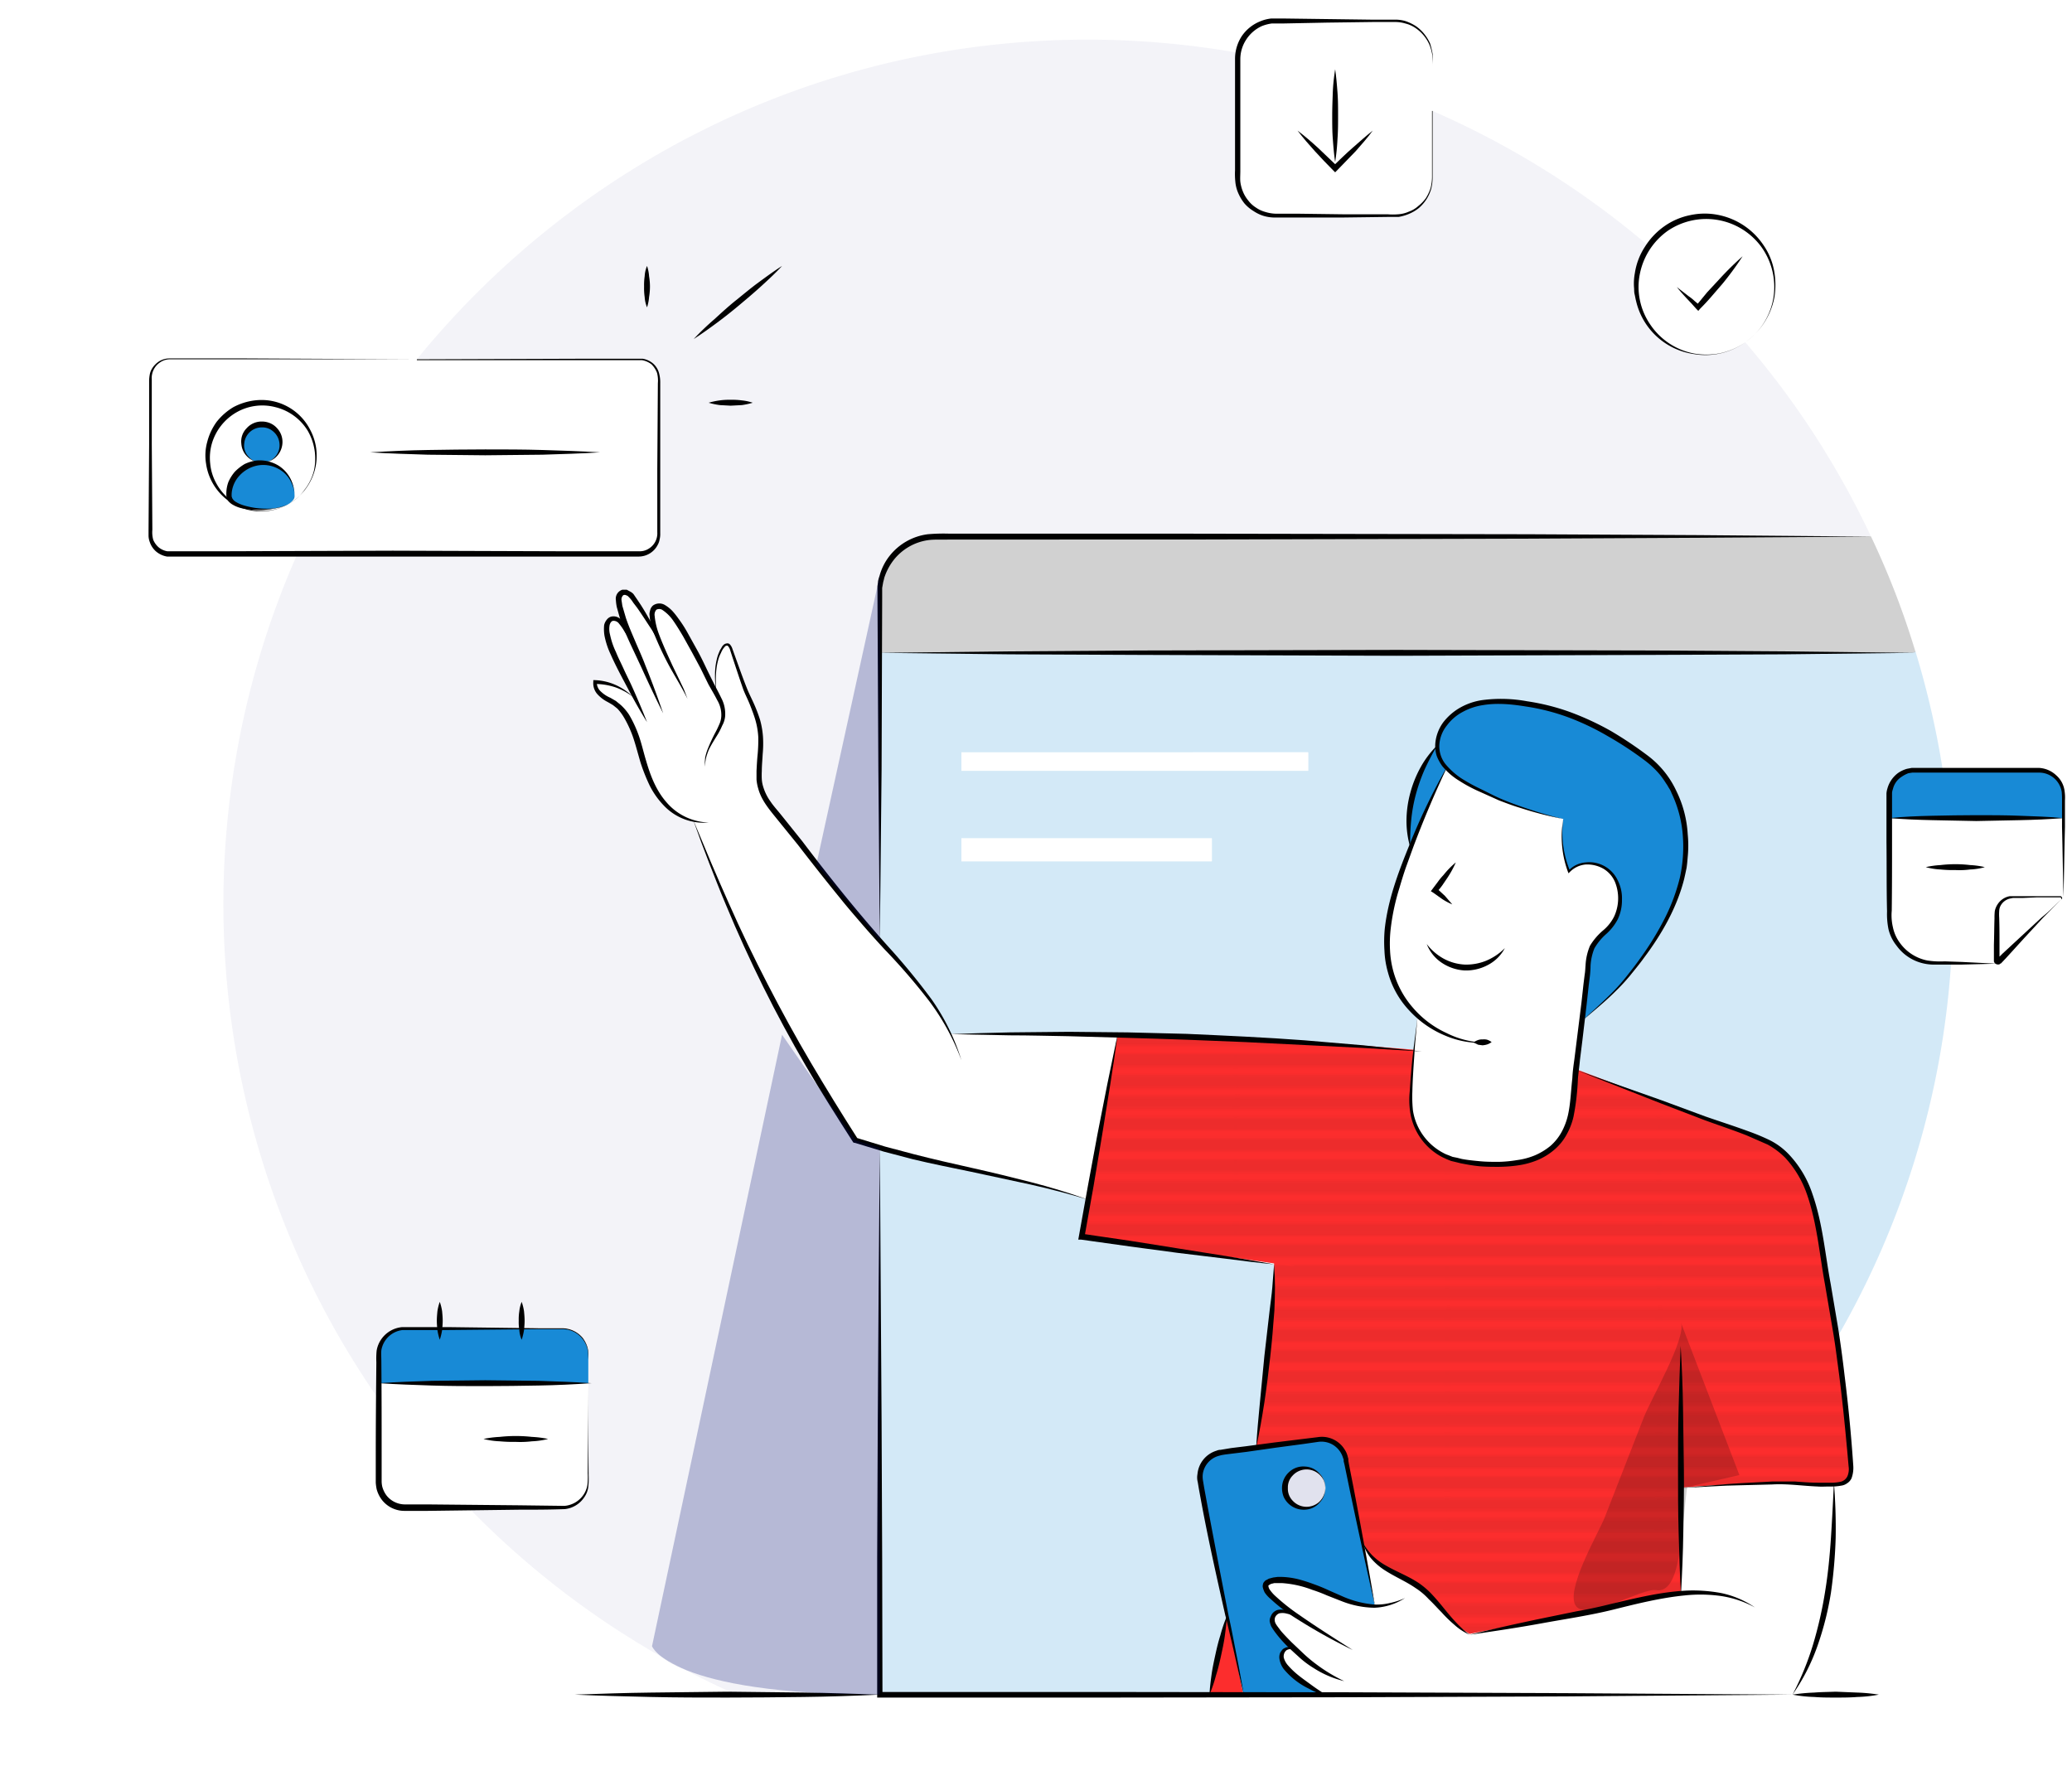 <svg xmlns="http://www.w3.org/2000/svg" xmlns:xlink="http://www.w3.org/1999/xlink" viewBox="0 0 705.8 603.3"><defs><style>.cls-1,.cls-2{fill:none;}.cls-2{stroke:#231f20;stroke-width:4.32px;}.cls-3{isolation:isolate;}.cls-4{fill:#fc2d2d;}.cls-5{fill:#fff;}.cls-6,.cls-7{fill:#188ad6;}.cls-7{opacity:0.19;}.cls-8{mix-blend-mode:multiply;opacity:0.18;}.cls-10,.cls-12,.cls-9{fill:#010d70;}.cls-9{opacity:0.05;}.cls-10{opacity:0.12;}.cls-11{opacity:0.07;fill:url(#_10_lpi_60_);}.cls-12{opacity:0.25;}</style><pattern id="_10_lpi_60_" data-name="10 lpi 60%" width="72" height="72" patternTransform="translate(61 12)" patternUnits="userSpaceOnUse" viewBox="0 0 72 72"><rect class="cls-1" width="72" height="72"/><line class="cls-2" x1="71.8" y1="68.4" x2="144.3" y2="68.4"/><line class="cls-2" x1="71.8" y1="54" x2="144.3" y2="54"/><line class="cls-2" x1="71.8" y1="39.6" x2="144.3" y2="39.6"/><line class="cls-2" x1="71.8" y1="25.2" x2="144.3" y2="25.2"/><line class="cls-2" x1="71.8" y1="10.8" x2="144.3" y2="10.8"/><line class="cls-2" x1="71.8" y1="61.2" x2="144.3" y2="61.2"/><line class="cls-2" x1="71.8" y1="46.8" x2="144.3" y2="46.8"/><line class="cls-2" x1="71.8" y1="32.4" x2="144.3" y2="32.4"/><line class="cls-2" x1="71.8" y1="18" x2="144.3" y2="18"/><line class="cls-2" x1="71.8" y1="3.6" x2="144.3" y2="3.6"/><line class="cls-2" x1="-0.3" y1="68.4" x2="72.3" y2="68.4"/><line class="cls-2" x1="-0.3" y1="54" x2="72.3" y2="54"/><line class="cls-2" x1="-0.3" y1="39.6" x2="72.3" y2="39.6"/><line class="cls-2" x1="-0.3" y1="25.2" x2="72.3" y2="25.2"/><line class="cls-2" x1="-0.3" y1="10.8" x2="72.3" y2="10.8"/><line class="cls-2" x1="-0.3" y1="61.2" x2="72.3" y2="61.2"/><line class="cls-2" x1="-0.3" y1="46.8" x2="72.3" y2="46.8"/><line class="cls-2" x1="-0.3" y1="32.4" x2="72.3" y2="32.4"/><line class="cls-2" x1="-0.3" y1="18" x2="72.3" y2="18"/><line class="cls-2" x1="-0.3" y1="3.6" x2="72.3" y2="3.6"/><line class="cls-2" x1="-72.3" y1="68.4" x2="0.3" y2="68.4"/><line class="cls-2" x1="-72.3" y1="54" x2="0.3" y2="54"/><line class="cls-2" x1="-72.3" y1="39.6" x2="0.3" y2="39.6"/><line class="cls-2" x1="-72.3" y1="25.2" x2="0.3" y2="25.2"/><line class="cls-2" x1="-72.3" y1="10.8" x2="0.3" y2="10.8"/><line class="cls-2" x1="-72.3" y1="61.2" x2="0.3" y2="61.2"/><line class="cls-2" x1="-72.3" y1="46.8" x2="0.3" y2="46.8"/><line class="cls-2" x1="-72.3" y1="32.4" x2="0.3" y2="32.4"/><line class="cls-2" x1="-72.3" y1="18" x2="0.3" y2="18"/><line class="cls-2" x1="-72.3" y1="3.6" x2="0.3" y2="3.6"/></pattern></defs><g class="cls-3"><g id="Layer_1" data-name="Layer 1"><path class="cls-4" d="M417.9,550.6c2.1,9.8,4.1,19.1,5.7,26.7H412C414.1,568.5,416.1,559.5,417.9,550.6Z"/><path class="cls-5" d="M702.8,278.7v27H680.1v22.6h-21a15.6,15.6,0,0,1-15.6-15.5V278.7Z"/><path class="cls-6" d="M694.2,262.6a8.6,8.6,0,0,1,8.6,8.6v7.5H643.5v-7.5a8.6,8.6,0,0,1,8.6-8.6h42.1Z"/><polygon class="cls-5" points="702.8 305.7 680.1 328.3 680.1 305.7 702.8 305.7"/><path class="cls-7" d="M625.7,455.8q-1.4-9-3-18c-3.1-16.5-3.7-41-21.1-49.1-6.9-3.2-14.5-5.4-21.6-8.1l-43.2-16.1,2.1-16.7c5.3-4.8,11-9.4,15.6-15.1,7.8-9.7,15-20.3,18.2-32.5,3.9-14.8.6-32.6-11.7-41.8s-27.6-17.3-44.6-19.1c-5.3-.6-10.8-.6-15.8,1.2s-9.5,5.8-10.7,11a11.2,11.2,0,0,0-.3,2.4,45,45,0,0,0-9.2,34.8h.2l-2.7,7c-4.1,11.6-7.5,24.4-4,36.2a33.2,33.2,0,0,0,9,14.2c-.4,3-.7,6.1-1,9.1l-.3,2.6c-34.2-2.9-67.3-4.6-100.9-5.4-18.7-.4-37.6-.4-56.8-.2-6-12.3-15.1-21.6-24.2-31.9v-98h352l.8-.3a298.1,298.1,0,0,1,9.3,40.5h-9.7a8.6,8.6,0,0,0-8.6,8.6v41.6a15.6,15.6,0,0,0,15.6,15.5h5.5A293.1,293.1,0,0,1,625.7,455.8ZM445.6,262.6v-6.3H327.5v6.3Zm-32.8,30.8v-7.8H327.5v7.8Z"/><path class="cls-8" d="M637.3,182.7a279.1,279.1,0,0,1,15.2,39.4l-.8.3h-352V201.7a19,19,0,0,1,19-19Z"/><path class="cls-4" d="M601.6,388.7c17.4,8.1,18,32.6,21.1,49.1q1.6,9,3,18c2.1,14.2,3.6,28.6,4.8,43,.4,5.7-1.7,6.7-5.8,6.9h-4c-4.8,0-9.6-.8-14.4-.7s-11.4.4-17.1.7-10.3.6-15.5,1h-1.1v15.8c0,7.8.1,14.8,0,20.1-11,1-22.4,4.6-32.3,6.5h-.5l-39.2,7.5c-5.7-3.1-9.2-9-14.6-14.2-7.1-6.8-18.1-7.3-22-17.7h0c-1.9-9.3-3.8-18.8-5.6-27.9a8.5,8.5,0,0,0-9.5-6.8l-21,2.8a7.7,7.7,0,0,1,.2-1.5c2.3-16.2,4.1-32.5,5.5-48.8.3-3.7.4-7.8.4-12.1h0l-65.6-9.4c.7-3.8,1.5-8,2.3-12.6,3.2-18.1,7.3-41,10-56.2,33.6.8,66.7,2.5,100.9,5.4-.5,5.6-.8,11.3-1,16.9a20.2,20.2,0,0,0,15.6,20.4,56.3,56.3,0,0,0,13.5,1.4c7,0,13.6-.9,19-5.5,8-6.8,7-17,8.1-26.6L580,380.6C587.1,383.3,594.7,385.5,601.6,388.7Z"/><path class="cls-5" d="M581,73.7a23.6,23.6,0,0,1,13.5,42.9,23.3,23.3,0,0,1-13.5,4.3,23.6,23.6,0,0,1-23.6-23.6,23.2,23.2,0,0,1,4.2-13.5A23.7,23.7,0,0,1,581,73.7Z"/><path class="cls-9" d="M223.4,206.8c-2.5,1.2-.9,6.7,1.6,12.6-1-1.7-1.8-3.7-2.7-5.4-2-3.4-4.1-6.6-6.3-9.8a8.6,8.6,0,0,0-1.8-2,2.3,2.3,0,0,0-2.5-.1c-1.2.8-1,2.8-.7,4.3a74.4,74.4,0,0,0,5.1,13.7c-1.5-2.4-2.2-3.6-3.6-6.3a9.4,9.4,0,0,0-1.6-2.3,2.3,2.3,0,0,0-2.3-.7,2.6,2.6,0,0,0-1.8,2,6.1,6.1,0,0,0,0,3c.6,3.7,2.3,7.3,3.9,10.6l5.3,10.8-.4.2a20,20,0,0,0-12.9-5c-.2,1.8,1,3.5,2.4,4.6s3.1,1.7,4.5,2.7c4.3,3.1,6.8,10,8.2,15.1,2.3,8.2,4.8,16.8,11.8,21.8a21.5,21.5,0,0,0,6.7,3.1c17.5,45.7,31.8,72.6,55.1,108.8l8.3,2.5V577.3H250.8a294.3,294.3,0,0,1-91-63.5h31.7a8.8,8.8,0,0,0,8.9-8.8V461.6a8.9,8.9,0,0,0-8.9-8.9H137.9a8.9,8.9,0,0,0-8.9,8.9v15.1a295.3,295.3,0,0,1-27.8-287.8H217.8a6.7,6.7,0,0,0,6.7-6.7V129.1a6.7,6.7,0,0,0-6.7-6.7H142C196.1,56,278.4,13.5,370.7,13.5A297,297,0,0,1,421.8,18a15,15,0,0,0-.2,2.2V60.7a13,13,0,0,0,12.9,13h40.6a13,13,0,0,0,12.9-13V37.8a295.9,295.9,0,0,1,73.6,46,23.2,23.2,0,0,0-4.2,13.5A23.6,23.6,0,0,0,581,120.9a23.3,23.3,0,0,0,13.5-4.3,292.6,292.6,0,0,1,42.8,66.1H318.7a19,19,0,0,0-19,19V320.4c-1.8-1.9-3.5-3.9-5.2-5.9-7.5-8.8-14.7-17.8-21.7-27-2.7-3.6-5.5-7-8.5-10.6s-5.5-7-5.7-11.4.5-8.6.6-12.8-1.7-9.8-3.8-14.5-4.3-11.5-6.4-17.2a2.2,2.2,0,0,0-1-1.4c-.8-.3-1.5.5-2,1.2-2.7,4.5-2.5,10.3-2,15.4-.6-1.2-1.3-2.3-1.9-3.4a140.3,140.3,0,0,0-6.6-12.8C234,217.2,227.8,204.6,223.4,206.8Z"/><path class="cls-6" d="M561,258.4c12.3,9.2,15.6,27,11.7,41.8-3.2,12.2-10.4,22.8-18.2,32.5-4.6,5.7-10.3,10.3-15.6,15.1l1.8-15.7c.4-3.5.3-7,2-10s6.4-5.7,8.1-10.2,1.4-11-2.3-14.8-10.6-4.2-14-.2a34.3,34.3,0,0,1-2-17.9,117,117,0,0,1-25.1-8.2c-4.5-2.2-10.9-4.9-14.7-9.1a11,11,0,0,1-2.8-10.2c1.2-5.2,5.7-9.2,10.7-11s10.5-1.8,15.8-1.2C533.4,241.1,547.5,248.3,561,258.4Z"/><path class="cls-5" d="M481.9,355.3c.3-3,.6-6.1,1-9.1a33.2,33.2,0,0,1-9-14.2c-3.5-11.8-.1-24.6,4-36.2l2.7-7a273,273,0,0,1,12.1-27.1c3.8,4.2,10.2,6.9,14.7,9.1a117,117,0,0,0,25.1,8.2,34.3,34.3,0,0,0,2,17.9c3.4-4,10.3-3.6,14,.2s4.2,9.8,2.3,14.8-6,6.4-8.1,10.2-1.6,6.5-2,10l-1.8,15.7-2.1,16.7c-1.1,9.6-.1,19.8-8.1,26.6-5.4,4.6-12,5.5-19,5.5a56.3,56.3,0,0,1-13.5-1.4,20.2,20.2,0,0,1-15.6-20.4c.2-5.6.5-11.3,1-16.9Z"/><path class="cls-6" d="M492.7,261.7a273,273,0,0,0-12.1,27.1h-.2a45,45,0,0,1,9.2-34.8A11.1,11.1,0,0,0,492.7,261.7Z"/><path class="cls-5" d="M475.1,7.3A12.9,12.9,0,0,1,488,20.2V60.7a13,13,0,0,1-12.9,13H434.5a13,13,0,0,1-12.9-13V20.2a15,15,0,0,1,.2-2.2A13,13,0,0,1,434.5,7.3Z"/><path class="cls-6" d="M444.5,513.8a6.9,6.9,0,1,0-6.8-6.9A6.8,6.8,0,0,0,444.5,513.8Zm6.7,63.5H423.6c-1.6-7.6-3.6-16.9-5.7-26.7h0c-3.2-15.3-6.7-31.9-9.1-45.9a8.4,8.4,0,0,1,7.2-9.9l11.9-1.6,21-2.8a8.5,8.5,0,0,1,9.5,6.8c1.8,9.1,3.7,18.6,5.6,27.9,1.5,7.5,3,15,4.4,22.2-5.2,0-10.3-2-15.8-4.4s-15.8-6.4-20.7-3.7c-3,1.8,2.6,6.6,9.7,11.4h-.1c-2-1.3-4.7-2.2-6.3-1.4a3,3,0,0,0-1.8,3.1c.3,2.4,4.8,6.8,7.8,9.7H441a2.8,2.8,0,0,0-3.8.3C433.5,567.3,446.2,575,451.2,577.3Z"/><rect class="cls-5" x="327.5" y="256.3" width="118.1" height="6.27"/><circle class="cls-10" cx="444.5" cy="506.9" r="6.9"/><path class="cls-5" d="M606.3,505.1c4.8-.1,9.6.7,14.4.7h4c.1,12.2-.1,24.3-2,36.4s-5.7,24.6-12.1,35.2H451.2c-5-2.3-17.7-10-14-14.9a2.8,2.8,0,0,1,3.8-.3h.2c-3-2.9-7.5-7.3-7.8-9.7a3,3,0,0,1,1.8-3.1c1.6-.8,4.3.1,6.3,1.4h.1c-7.1-4.8-12.7-9.6-9.7-11.4,4.9-2.7,16.1,1.7,20.7,3.7s10.6,4.4,15.8,4.4c-1.4-7.2-2.9-14.7-4.4-22.2h0c3.9,10.4,14.9,10.9,22,17.7,5.4,5.2,8.9,11.1,14.6,14.2l39.2-7.5h.5c9.9-1.9,21.3-5.5,32.3-6.5.1-5.3,0-12.3,0-20.1V506.9h1.1c5.2-.4,10.3-.8,15.5-1S600.6,505.2,606.3,505.1Z"/><rect class="cls-5" x="327.5" y="285.6" width="85.3" height="7.79"/><path class="cls-7" d="M299.7,391c24,6.9,46.5,9.7,71,17.7-.8,4.6-1.6,8.8-2.3,12.6l65.6,9.4c0,4.3-.1,8.4-.4,12.1-1.4,16.3-3.2,32.6-5.5,48.8a7.7,7.7,0,0,0-.2,1.5L416,494.7a8.4,8.4,0,0,0-7.2,9.9c2.4,14,5.9,30.6,9.1,45.9h0c-1.8,8.9-3.8,17.9-5.9,26.7H299.7Z"/><path class="cls-5" d="M217.8,122.4a6.7,6.7,0,0,1,6.7,6.7v53.1a6.7,6.7,0,0,1-6.7,6.7H58a6.7,6.7,0,0,1-6.7-6.7V129.1a6.7,6.7,0,0,1,6.7-6.7H217.8ZM89.2,174.1a18.7,18.7,0,0,0,9.1-2.4,18.5,18.5,0,1,0-27.6-16.1A18.7,18.7,0,0,0,80,171.7,19.1,19.1,0,0,0,89.2,174.1Z"/><path class="cls-5" d="M223.4,206.8c4.4-2.2,10.6,10.4,12.1,13.2a140.3,140.3,0,0,1,6.6,12.8c.6,1.1,1.3,2.2,1.9,3.4-.5-5.1-.7-10.9,2-15.4.5-.7,1.2-1.5,2-1.2a2.2,2.2,0,0,1,1,1.4c2.1,5.7,3.8,11.7,6.4,17.2s3.8,9.1,3.8,14.5-.8,8.5-.6,12.8,2.9,8.2,5.7,11.4,5.8,7,8.5,10.6c7,9.2,14.2,18.2,21.7,27,1.7,2,3.4,4,5.2,5.9,9.1,10.3,18.2,19.6,24.2,31.9,19.2-.2,38.1-.2,56.8.2-2.7,15.2-6.8,38.1-10,56.2-24.5-8-47-10.8-71-17.7l-8.3-2.5c-23.3-36.2-37.6-63.1-55.1-108.8a21.5,21.5,0,0,1-6.7-3.1c-7-5-9.5-13.6-11.8-21.8-1.4-5.1-3.9-12-8.2-15.1-1.4-1-3.1-1.6-4.5-2.7s-2.6-2.8-2.4-4.6a20,20,0,0,1,12.9,5l.4-.2-5.3-10.8c-1.6-3.3-3.3-6.9-3.9-10.6a6.1,6.1,0,0,1,0-3,2.6,2.6,0,0,1,1.8-2,2.3,2.3,0,0,1,2.3.7,9.4,9.4,0,0,1,1.6,2.3c1.4,2.7,2.1,3.9,3.6,6.3a74.4,74.4,0,0,1-5.1-13.7c-.3-1.5-.5-3.5.7-4.3a2.3,2.3,0,0,1,2.5.1,8.6,8.6,0,0,1,1.8,2c2.2,3.2,4.3,6.4,6.3,9.8.9,1.7,1.7,3.7,2.7,5.4C222.5,213.5,220.9,208,223.4,206.8Z"/><path class="cls-5" d="M200.4,471.2V505a8.8,8.8,0,0,1-8.9,8.8H137.9A8.8,8.8,0,0,1,129,505V471.2Z"/><path class="cls-6" d="M149.8,452.7h41.7a8.9,8.9,0,0,1,8.9,8.9v9.6H129v-9.6a8.9,8.9,0,0,1,8.9-8.9Z"/><circle class="cls-6" cx="89.2" cy="151.1" r="6.5"/><path class="cls-6" d="M89.2,157.6a11.2,11.2,0,0,1,11.2,11.2c0,1.2-.8,2.1-2.1,2.9-4.2,2.4-14,2.4-18.2,0-1.3-.8-2.1-1.7-2.1-2.9A11.2,11.2,0,0,1,89.2,157.6Z"/><path class="cls-5" d="M80,171.7a18.7,18.7,0,0,1-9.3-16.1,18.5,18.5,0,1,1,27.6,16.1h0c1.3-.8,2.1-1.7,2.1-2.9a11.2,11.2,0,0,0-11.2-11.2,6.5,6.5,0,1,0-6.5-6.5,6.5,6.5,0,0,0,6.5,6.5A11.2,11.2,0,0,0,78,168.8c0,1.2.8,2.1,2.1,2.9Z"/><path class="cls-11" d="M601.6,388.7c17.4,8.1,18,32.6,21.1,49.1q1.6,9,3,18c2.1,14.2,3.6,28.6,4.8,43,.4,5.7-1.7,6.7-5.8,6.9h-4c-4.8,0-9.6-.8-14.4-.7s-11.4.4-17.1.7-10.3.6-15.5,1h-1.1v15.8c0,7.8.1,14.8,0,20.1-11,1-22.4,4.6-32.3,6.5h-.5l-39.2,7.5c-5.7-3.1-9.2-9-14.6-14.2-7.1-6.8-18.1-7.3-22-17.7h0c-1.9-9.3-3.8-18.8-5.6-27.9a8.5,8.5,0,0,0-9.5-6.8l-21,2.8a7.7,7.7,0,0,1,.2-1.5c2.3-16.2,4.1-32.5,5.5-48.8.3-3.7.4-7.8.4-12.1l7,1-7-2.3v1.3l-65.6-9.4c.7-3.8,1.5-8,2.3-12.6,3.2-18.1,7.3-41,10-56.2,33.6.8,66.7,2.5,100.9,5.4-.5,5.6-.8,11.3-1,16.9a20.2,20.2,0,0,0,15.6,20.4,56.3,56.3,0,0,0,13.5,1.4c7,0,13.6-.9,19-5.5,8-6.8,7-17,8.1-26.6L580,380.6C587.1,383.3,594.7,385.5,601.6,388.7Z"/><path d="M508.1,355a5.5,5.5,0,0,1-1.5.8,7.6,7.6,0,0,1-1.6.3l-1.5-.2-1.6-.8a7.9,7.9,0,0,1,1.6-.8,3.9,3.9,0,0,1,1.5-.2,4.5,4.5,0,0,1,1.6.1A5.5,5.5,0,0,1,508.1,355Z"/><path d="M380.8,351.9c-.8,5.9-1.7,11.7-2.6,17.5l-2.8,17.4-2.9,17.3-3.1,17.4-.8-1.2,16.4,2.4,16.3,2.6,16.4,2.6,16.3,2.8c-5.5-.5-10.9-1.2-16.4-1.9l-16.5-2-16.4-2.2-16.4-2.3h-1l.2-1.1,3.1-17.3,3.2-17.3,3.4-17.3Z"/><path d="M412,577.3c.1-2.3.4-4.6.7-6.8s.8-4.5,1.3-6.8,1-4.4,1.7-6.6a49.7,49.7,0,0,1,2.2-6.5c-.1,2.3-.4,4.6-.7,6.8s-.8,4.5-1.3,6.8-1,4.4-1.7,6.6A49.7,49.7,0,0,1,412,577.3Z"/><path d="M427.9,493.1c.3-5.2.8-10.4,1.3-15.6l1.5-15.6,1.8-15.6c.3-2.6.7-5.2.9-7.8l.6-7.8c.2,2.6.3,5.3.3,7.9s-.1,5.3-.2,7.9c-.4,5.2-.8,10.4-1.4,15.6s-1.2,10.4-2,15.6S429,488,427.9,493.1Z"/><path d="M532.5,279a121.9,121.9,0,0,1-14.7-3.8c-2.4-.7-4.7-1.6-7.1-2.5l-6.9-3.1a48.3,48.3,0,0,1-6.7-3.6,23,23,0,0,1-5.8-5,14.8,14.8,0,0,1-1.9-3.5,11,11,0,0,1-.5-4,14.2,14.2,0,0,1,2.7-7.4,19.3,19.3,0,0,1,5.9-5.1,21.6,21.6,0,0,1,7.4-2.5,49,49,0,0,1,15.3.4,75.4,75.4,0,0,1,14.7,3.7,96.2,96.2,0,0,1,13.8,6.4,133.8,133.8,0,0,1,12.7,8.5,31.8,31.8,0,0,1,9.6,11.9,38.3,38.3,0,0,1,3.9,14.8,39.6,39.6,0,0,1,0,7.7c-.1,1.2-.2,2.5-.4,3.8l-.4,1.9-.4,1.8c-2.5,9.9-7.7,18.9-13.7,26.9-1.5,2.1-3.1,4-4.7,6a66.4,66.4,0,0,1-5.1,5.5c-3.6,3.6-7.5,6.7-11.3,10,3.6-3.4,7.4-6.7,10.9-10.3a66.8,66.8,0,0,0,4.9-5.7q2.4-3,4.5-6A99.5,99.5,0,0,0,567,313a64.9,64.9,0,0,0,5.2-13.9,49.1,49.1,0,0,0,1-14.8,40.5,40.5,0,0,0-3.8-14.1,8,8,0,0,0-.8-1.6c-.4-.6-.6-1.1-1-1.6a32.1,32.1,0,0,0-2.1-3,31.4,31.4,0,0,0-5.3-5,117,117,0,0,0-12.5-8.2,86.5,86.5,0,0,0-13.4-6.4,72.5,72.5,0,0,0-14.4-3.7c-4.9-.8-9.9-1.3-14.7-.5a20.8,20.8,0,0,0-6.9,2.3,16,16,0,0,0-5.4,4.6,11.7,11.7,0,0,0-2.6,6.5,9.8,9.8,0,0,0,2,6.6,25.2,25.2,0,0,0,5.4,4.9,59.3,59.3,0,0,0,6.5,3.6c2.3,1.1,4.5,2.3,6.8,3.3s4.7,1.9,7,2.7A142.3,142.3,0,0,0,532.5,279Z"/><path d="M492.8,261.6h0q-6.3,13.4-11.4,27l-2.5,6.9c-.8,2.3-1.5,4.6-2.2,7a75.3,75.3,0,0,0-3,14.1,43.3,43.3,0,0,0-.2,7.2,32.9,32.9,0,0,0,1.1,7,31.6,31.6,0,0,0,6.7,12.5,33.4,33.4,0,0,0,11.4,8.6,30.7,30.7,0,0,0,14,3.3,30.9,30.9,0,0,1-14.4-2.4,34.5,34.5,0,0,1-12.2-8.5,30.5,30.5,0,0,1-7.3-13,30.9,30.9,0,0,1-1.2-7.4,47,47,0,0,1,.1-7.5c1.1-9.9,4.6-19.2,8.3-28.3a214.8,214.8,0,0,1,12.7-26.5h.1Z"/><path d="M482.9,346.2l-.6,6.4c-.2,2.2-.4,4.3-.5,6.5-.3,4.2-.6,8.5-.7,12.8a45.2,45.2,0,0,0,.2,6.4,19.8,19.8,0,0,0,10.6,14.6,8.4,8.4,0,0,0,1.4.6l1.5.6,1.5.3,1.6.4c2,.4,4.2.6,6.3.8s4.2.2,6.3.2a43.4,43.4,0,0,0,6.3-.6,24.1,24.1,0,0,0,6-1.6,22,22,0,0,0,5.3-3.2,17.4,17.4,0,0,0,3.8-4.7,22.5,22.5,0,0,0,2.2-5.8c.9-4,1-8.3,1.5-12.6.1-2.2.4-4.4.7-6.5l.8-6.4,1.6-12.8.7-6.4.4-3.2c.2-1.1.2-2.1.3-3.2a19.7,19.7,0,0,1,1.5-6.6,21.5,21.5,0,0,1,4.3-5.1,14.8,14.8,0,0,0,3.9-4.8,14.8,14.8,0,0,0,.3-11.9,9.7,9.7,0,0,0-4-4.5,11.2,11.2,0,0,0-5.9-1.4,8.6,8.6,0,0,0-5.5,2.6l-.4.4-.2-.5a34.6,34.6,0,0,1-1.6-18,34.4,34.4,0,0,0,2.3,17.7h-.6a8.8,8.8,0,0,1,5.9-2.9,10.7,10.7,0,0,1,11,6.2,13.4,13.4,0,0,1,1.4,6.5,15.1,15.1,0,0,1-1.4,6.6,17.5,17.5,0,0,1-4.1,5.2,19.6,19.6,0,0,0-3.9,4.8,18.8,18.8,0,0,0-1.3,5.9c0,1.1-.1,2.2-.2,3.3l-.4,3.2-.7,6.4L539,354.6l-.8,6.4c-.2,2.2-.5,4.3-.7,6.4a83.6,83.6,0,0,1-1.5,13,23.4,23.4,0,0,1-2.4,6.2,18.1,18.1,0,0,1-4.3,5.2,21.4,21.4,0,0,1-5.8,3.5,27.4,27.4,0,0,1-6.4,1.7,48.7,48.7,0,0,1-6.5.5c-2.2,0-4.4,0-6.6-.2s-4.3-.6-6.4-1l-1.6-.4-1.7-.4-1.5-.6-1.5-.7a20.8,20.8,0,0,1-11-15.8,28.4,28.4,0,0,1-.1-6.5c.3-4.3.6-8.6,1.1-12.9S482.4,350.5,482.9,346.2Z"/><path d="M536.8,364.5l29.4,10.4,14.6,5.4c4.9,1.7,9.9,3.3,14.8,5.1a73.3,73.3,0,0,1,7.2,3,23.3,23.3,0,0,1,6.5,4.8,36.2,36.2,0,0,1,8.1,13.6c3.5,10,4.3,20.5,6.2,30.6l2.6,15.4c.8,5.2,1.5,10.3,2.1,15.5,1.3,10.3,2.3,20.7,3,31.1a10.4,10.4,0,0,1-.6,4.2,4,4,0,0,1-1.5,1.7,4.2,4.2,0,0,1-2,.8,18.4,18.4,0,0,1-4,.3c-1.4,0-2.7.1-4,0-5.2-.2-10.3-1-15.5-.7l-15.6.4-15.5.8,15.5-1.3c5.2-.4,10.4-.6,15.6-.9h7.8c2.6.2,5.2.4,7.8.4h3.8a15.8,15.8,0,0,0,3.8-.3,3.4,3.4,0,0,0,2.4-1.9,6.3,6.3,0,0,0,.4-3.4c-.9-10.3-1.9-20.7-3.2-31-.7-5.1-1.3-10.3-2.2-15.4l-2.6-15.3c-1.9-10.3-2.7-20.7-6-30.4a35.4,35.4,0,0,0-7.6-13,26.2,26.2,0,0,0-6-4.5l-7.1-3.1c-4.8-1.9-9.7-3.5-14.6-5.3l-14.6-5.6Z"/><path d="M610.6,577.3a97.5,97.5,0,0,0,7-17.1,137.9,137.9,0,0,0,4.1-18c1-6.1,1.6-12.3,2-18.5s.7-12.3,1-18.6c.5,6.3.7,12.5.6,18.7a168.5,168.5,0,0,1-1.6,18.7,103.3,103.3,0,0,1-4.6,18.2A68.5,68.5,0,0,1,610.6,577.3Z"/><path d="M597.8,547.6a34.6,34.6,0,0,0-11.6-3.9,50.6,50.6,0,0,0-12.3-.2c-8.1.8-16.2,2.8-24.2,4.8s-16.3,3.2-24.5,4.7-16.3,2.7-24.6,3.9c8.1-2,16.2-3.8,24.3-5.5l12.2-2.5c4.1-.7,8.1-1.6,12.1-2.6,8.1-1.9,16.2-3.9,24.6-4.4a52.3,52.3,0,0,1,12.5.8A31.8,31.8,0,0,1,597.8,547.6Z"/><path d="M572.5,458.5c.4,7,.7,14.1.8,21.1s.2,14.1.3,21.2-.1,14.1-.2,21.1-.4,14.2-.8,21.2c-.4-7-.6-14.1-.8-21.1s-.2-14.1-.2-21.2,0-14.1.2-21.2S572.2,465.5,572.5,458.5Z"/><path d="M468.4,547.2c-2.9-12.8-5.7-25.7-8.4-38.5l-2-9.7-.3-1.2v-.6l-.2-.5a7.8,7.8,0,0,0-4.2-4.9,7.8,7.8,0,0,0-4.3-.6l-4.9.7-9.7,1.3-9.8,1.4-4.9.6-2.4.3-1.2.2-1.1.3a7.5,7.5,0,0,0-5.3,6.3,8.3,8.3,0,0,0,.1,2.2l.4,2.4.9,4.9c2.4,12.9,4.9,25.8,7.4,38.6h0c1,4.4,1.8,8.9,2.7,13.4s1.7,9,2.5,13.4c-1.1-4.4-2.1-8.8-3.1-13.3s-2.1-8.9-3.1-13.3h0v.2c-2.9-12.9-5.8-25.7-8.2-38.6l-.9-4.9-.4-2.4a6.2,6.2,0,0,1-.1-2.7,9.2,9.2,0,0,1,6.5-8,3.5,3.5,0,0,1,1.4-.3l1.2-.2,2.4-.4,4.9-.6,9.8-1.3,9.8-1.2,4.9-.6a9.1,9.1,0,0,1,9.3,4.3,7.2,7.2,0,0,1,1,2.4l.2.7v.6l.2,1.2,1.9,9.7C463.8,521.3,466.2,534.2,468.4,547.2Z"/><path d="M478.6,544.4a20.6,20.6,0,0,1-10.5,3.3,31.7,31.7,0,0,1-11-2.2l-5.1-2a51,51,0,0,0-5-1.9,35.4,35.4,0,0,0-10.4-2.3h-2.5l-1.2.3-.5.3-.3.2c0,.1-.1.2,0,.4a2.6,2.6,0,0,0,.4,1,13.5,13.5,0,0,0,1.6,1.9,68.6,68.6,0,0,0,8.4,6.7c6,4.2,12.2,8.1,18.3,12a190.8,190.8,0,0,1-19.2-10.7,56.8,56.8,0,0,1-8.8-6.7,10.7,10.7,0,0,1-2-2.2,7.6,7.6,0,0,1-.6-1.6,2,2,0,0,1,0-1.1,1.6,1.6,0,0,1,.5-1,1.6,1.6,0,0,1,.8-.6l.7-.4,1.5-.4,1.5-.2h1.4a27,27,0,0,1,5.7.8,54.3,54.3,0,0,1,5.3,1.7,54.9,54.9,0,0,1,5.1,2.1l5,2.2a33.8,33.8,0,0,0,10.4,2.6,18.7,18.7,0,0,0,5.3-.5A24.7,24.7,0,0,0,478.6,544.4Z"/><path d="M443.3,552a12.6,12.6,0,0,0-5-2.3,5.4,5.4,0,0,0-2.5-.1,2.5,2.5,0,0,0-1.5,1.5,2.7,2.7,0,0,0,.3,2.1c.4.7,1,1.4,1.5,2.1s2.5,2.8,3.8,4.1l4.1,3.9a48.2,48.2,0,0,0,4.3,3.6,54.5,54.5,0,0,0,9.6,5.8,33.7,33.7,0,0,1-10.5-4.5,31.9,31.9,0,0,1-4.7-3.5c-1.4-1.3-2.8-2.5-4.2-3.9a40.2,40.2,0,0,1-3.8-4.3A22,22,0,0,1,433,554a8.4,8.4,0,0,1-.5-1.7,3.3,3.3,0,0,1,.4-1.7,3.5,3.5,0,0,1,2.5-2.2,6.2,6.2,0,0,1,3.1.3A10.9,10.9,0,0,1,443.3,552Z"/><path d="M441.2,562.3a2.7,2.7,0,0,0-3-.1,2.5,2.5,0,0,0-.8,1.2,2.9,2.9,0,0,0-.1,1.3,6.6,6.6,0,0,0,1.5,2.7,27.2,27.2,0,0,0,2.4,2.4c1.7,1.5,3.6,2.8,5.5,4.2s3.9,2.7,5.9,3.9a25.9,25.9,0,0,1-6.7-2.6,25.4,25.4,0,0,1-8.6-6.7,7.6,7.6,0,0,1-1.5-3.7,3.8,3.8,0,0,1,.4-2.1l.6-.8a2.4,2.4,0,0,1,.9-.6A2.7,2.7,0,0,1,441.2,562.3Z"/><path d="M464,525a19.7,19.7,0,0,0,3.5,4.9,21.3,21.3,0,0,0,4.9,3.6c3.5,2,7.3,3.4,10.9,5.8a27.3,27.3,0,0,1,4.8,4.2c1.4,1.5,2.7,3.1,4,4.7s5.1,6.3,8.5,8.7a19.4,19.4,0,0,1-5.2-3.4,44.7,44.7,0,0,1-4.4-4.3c-1.5-1.5-2.8-3-4.3-4.4a22.7,22.7,0,0,0-4.5-3.8c-3.3-2.3-7.2-3.9-10.7-6.2a20.8,20.8,0,0,1-4.7-4.2A17.3,17.3,0,0,1,464,525Z"/><path d="M299.7,577.3c-8.7.4-17.3.7-26,.8s-17.3.2-26,.2-17.3,0-26-.2-17.3-.4-25.9-.8c8.6-.3,17.3-.6,25.9-.7l26-.3,26,.3C282.4,576.7,291,577,299.7,577.3Z"/><path d="M640,577.3a45.3,45.3,0,0,1-7.3.8c-2.5.2-4.9.2-7.4.2s-4.9,0-7.3-.2a46.5,46.5,0,0,1-7.4-.8,61.7,61.7,0,0,1,7.4-.7c2.4-.2,4.9-.2,7.3-.3l7.4.3A60.1,60.1,0,0,1,640,577.3Z"/><path d="M480.4,288.7a32.2,32.2,0,0,1-1.3-9.3,37.2,37.2,0,0,1,1.3-9.3,38.6,38.6,0,0,1,3.5-8.7,32.3,32.3,0,0,1,5.7-7.5,91.6,91.6,0,0,0-4.3,8.2,61.1,61.1,0,0,0-3,8.5,53.6,53.6,0,0,0-1.6,8.9A70.1,70.1,0,0,0,480.4,288.7Z"/><path d="M495.9,293.8a33.9,33.9,0,0,1-2.9,5.3l-1.7,2.5a21.1,21.1,0,0,1-1.9,2.3v-1.3l2.8,2.6,2.5,2.9a22.1,22.1,0,0,1-3.4-1.8l-3.1-2.2-.8-.5.6-.8,1.8-2.4a21.1,21.1,0,0,1,1.9-2.3A29.1,29.1,0,0,1,495.9,293.8Z"/><path d="M486,321.6a18.4,18.4,0,0,0,5.8,5,16.9,16.9,0,0,0,7.2,2,18,18,0,0,0,7.2-1.3,19.5,19.5,0,0,0,6.4-4.3,13.6,13.6,0,0,1-5.7,5.7,15.8,15.8,0,0,1-8,1.9,15.6,15.6,0,0,1-7.9-2.7A13.5,13.5,0,0,1,486,321.6Z"/><polygon points="437.5 439.3 437.5 438.3 437.5 439.3 437.5 440.3 437.5 439.3"/><path d="M236.3,279.7h0l5.9,14.1c2,4.7,4,9.3,6.1,14,4.1,9.3,8.5,18.4,13.2,27.5s9.5,17.9,14.7,26.7,10.5,17.4,16,26l-.5-.4,9.8,3,9.8,2.6c6.6,1.7,13.2,3.2,19.9,4.7s13.3,3.1,19.9,4.8,13.2,3.7,19.6,6c-6.6-2-13.1-3.7-19.8-5.2l-20-4.3c-6.7-1.4-13.4-2.7-20-4.3l-9.9-2.6-9.9-3h-.3l-.2-.2c-5.5-8.6-11-17.2-16.1-26s-10-17.8-14.5-26.9-8.8-18.5-12.7-27.9c-2-4.7-3.8-9.4-5.7-14.2l-2.7-7.1-2.6-7.2Z"/><path d="M244,236.5c-.4-3.8-.8-7.8.1-11.6a13.1,13.1,0,0,1,.9-2.8,5.4,5.4,0,0,1,.7-1.3,3.1,3.1,0,0,1,1-1.3,1.9,1.9,0,0,1,.8-.3,1.2,1.2,0,0,1,1,.2,3.7,3.7,0,0,1,.9,1.4l1,2.8c1.3,3.6,2.6,7.3,4,10.8.7,1.8,1.6,3.5,2.4,5.3a52,52,0,0,1,2.1,5.5,29.4,29.4,0,0,1,1,5.8,38.3,38.3,0,0,1-.1,5.9c-.1,2-.3,3.9-.3,5.8a26.2,26.2,0,0,0,0,2.8,10.9,10.9,0,0,0,.5,2.6,16.8,16.8,0,0,0,2.5,5c1,1.5,2.3,2.9,3.5,4.4l7.3,9.1c9.3,12.3,19,24.4,29.3,35.9a229.1,229.1,0,0,1,14.7,17.9,74.5,74.5,0,0,1,10.2,20.8,79.3,79.3,0,0,0-11-20.2,208.1,208.1,0,0,0-15.1-17.5c-2.6-2.8-5.2-5.7-7.7-8.6s-5.1-5.9-7.5-8.9c-4.9-6-9.7-12.1-14.4-18.2l-7.3-9c-2.4-3-5.1-6.1-6.2-10.1a15.5,15.5,0,0,1-.6-3.1v-3c.1-1.9.2-3.9.4-5.8a54.3,54.3,0,0,0,.2-5.7,26.3,26.3,0,0,0-.9-5.5c-.5-1.8-1.2-3.6-1.9-5.4s-1.6-3.5-2.3-5.3c-1.3-3.7-2.5-7.4-3.7-11l-.9-2.8a4.4,4.4,0,0,0-.6-1q-.3-.3-.9,0a6.6,6.6,0,0,0-1.5,2.3,11.7,11.7,0,0,0-1,2.6C243.6,228.7,243.8,232.6,244,236.5Z"/><path d="M234.2,238.1c-1.8-3.7-4-7.2-6-10.8a104.6,104.6,0,0,1-5.3-11.2,17.7,17.7,0,0,1-1.6-6.2,3.3,3.3,0,0,1,.1-1.7,3.2,3.2,0,0,1,1-1.9,3.7,3.7,0,0,1,3.9-.3,11.5,11.5,0,0,1,2.7,2.1,24.3,24.3,0,0,1,2,2.5,43.2,43.2,0,0,1,3.4,5.3l3,5.4c1,1.8,1.9,3.6,2.8,5.5s1.8,3.7,2.7,5.5,1.9,3.6,2.8,5.5a11.4,11.4,0,0,1,1.3,6.3,8.1,8.1,0,0,1-1,3.1,24.4,24.4,0,0,1-1.4,2.8c-1.1,1.8-2.2,3.5-3.1,5.3a24.7,24.7,0,0,0-1,2.9c-.2,1-.3,2-.5,3,.1-1,.1-2.1.2-3.1a17.1,17.1,0,0,1,.9-3,56.9,56.9,0,0,1,2.6-5.6c.5-.9.9-1.8,1.3-2.7a7.7,7.7,0,0,0,.7-2.8,9.8,9.8,0,0,0-1.4-5.5c-.9-1.8-2-3.6-3-5.4l-2.7-5.5-2.9-5.4-3-5.4c-1-1.7-2.1-3.5-3.2-5.1a13.8,13.8,0,0,0-4-4,2.1,2.1,0,0,0-1.9,0,2.5,2.5,0,0,0-.6,2.1,24.2,24.2,0,0,0,1.3,5.8c1.4,3.8,3.1,7.5,4.8,11.2l2.7,5.6c.4.9.9,1.8,1.3,2.8Z"/><path d="M226.5,221.6c-2.1-2.1-3.1-5-4.7-7.4s-3.1-4.8-4.8-7.2l-1.3-1.7a10.9,10.9,0,0,0-1.3-1.7l-.6-.6-.7-.3c-.5-.1-.8,0-1,.3a2,2,0,0,0-.4,1.4l.3,2,1.2,4.1c.9,2.7,2.1,5.4,3.2,8s2.4,5.4,3.4,8.1c2.2,5.4,4.2,10.9,6.1,16.4-2.6-5.2-5.1-10.5-7.5-15.8l-3.7-7.9c-1.2-2.6-2.4-5.4-3.4-8.2l-1.2-4.3a16,16,0,0,1-.3-2.3,3.2,3.2,0,0,1,2.2-3.6h1.5l1.3.7a3.9,3.9,0,0,1,1,.8l1.3,1.9,1.2,1.8c1.6,2.5,3,5,4.4,7.6S224.8,219.2,226.5,221.6Z"/><path d="M220.4,246c-2.3-3.7-4.5-7.6-6.5-11.4s-4.1-7.6-5.9-11.7a26.7,26.7,0,0,1-2.1-6.4,14.2,14.2,0,0,1-.1-3.6,4.4,4.4,0,0,1,.9-1.8,2.8,2.8,0,0,1,1.8-1.1,3.5,3.5,0,0,1,3.5,1.7c.7,1,1,2,1.6,3s1.8,3.9,2.8,5.9c-1.3-1.8-2.5-3.6-3.7-5.5a17,17,0,0,0-1.8-2.6,2.3,2.3,0,0,0-2.1-1c-.6.1-1.1.9-1.2,1.8a7.5,7.5,0,0,0,.2,2.9,25.7,25.7,0,0,0,2,5.9c.8,2,1.8,3.9,2.7,5.9s1.9,3.9,2.8,5.9C217.1,237.9,218.8,241.9,220.4,246Z"/><path d="M215.6,237.4a21.3,21.3,0,0,0-6.1-3.3,22.5,22.5,0,0,0-6.8-1.1l.6-.6a4.1,4.1,0,0,0,1.4,3.2,10.5,10.5,0,0,0,3.2,2.1l1.9,1.1,1.7,1.4a17.5,17.5,0,0,1,2.8,3.3,40.7,40.7,0,0,1,3.5,7.7c.9,2.7,1.5,5.4,2.3,8,1.5,5.2,3.5,10.3,7.1,14.3a19.6,19.6,0,0,0,14.2,6.7,18.7,18.7,0,0,1-15.2-5.7,27.9,27.9,0,0,1-4.9-6.9,63.2,63.2,0,0,1-3.1-7.8c-.8-2.7-1.5-5.4-2.3-7.9a37.9,37.9,0,0,0-3.3-7.4,16.6,16.6,0,0,0-2.3-3.1l-1.5-1.2-1.7-1a12.3,12.3,0,0,1-3.5-2.6,5.6,5.6,0,0,1-1.5-4.3v-.6h.5a18.8,18.8,0,0,1,7,1.6A19.9,19.9,0,0,1,215.6,237.4Z"/><path d="M484.4,358.2,464.3,357l-20-1-20.1-1-20-.8c-13.4-.5-26.8-.8-40.2-1.2-6.6-.1-13.3-.3-20-.3l-20.1-.4q10.1-.4,20.1-.6l20.1-.2,20.1.2,20,.5c13.4.6,26.8,1.2,40.2,2.2l20,1.7Z"/><path d="M451.4,506.9a6.6,6.6,0,0,1-1.9,5,7,7,0,0,1-5,2.4,7.5,7.5,0,0,1-7.2-4.3,8.1,8.1,0,0,1-.6-3.1,7.3,7.3,0,0,1,2.4-5.4,7,7,0,0,1,5.4-1.9,7,7,0,0,1,5,2.4A6.5,6.5,0,0,1,451.4,506.9Zm0,0a7.5,7.5,0,0,0-.5-2.6,6.5,6.5,0,0,0-1.6-2.1,6.4,6.4,0,0,0-9,.5,5.7,5.7,0,0,0-1.6,4.2,5.8,5.8,0,0,0,1.6,4.3,6.4,6.4,0,0,0,9,.5A6.5,6.5,0,0,0,451.4,506.9Z"/><path d="M142,122.4l58.6-.2h18.3a7.4,7.4,0,0,1,3.4,1.5,6.6,6.6,0,0,1,2.1,3.1,11.8,11.8,0,0,1,.5,3.7v51.2a7.1,7.1,0,0,1-.2,2,5.5,5.5,0,0,1-.6,1.8,7.3,7.3,0,0,1-6.5,4.1H56.9a7.8,7.8,0,0,1-3.7-1.7,7.4,7.4,0,0,1-2.2-3.3,6.5,6.5,0,0,1-.4-2v-1.8l.2-29.3V129.6a12.3,12.3,0,0,1,.2-1.9,5.5,5.5,0,0,1,.6-1.8,7.7,7.7,0,0,1,2.6-2.8,6.8,6.8,0,0,1,3.6-1H83.5Zm0,0H57.9a5.8,5.8,0,0,0-3.3,1,6.4,6.4,0,0,0-2.9,5.9v21.9l.2,29.3a9.6,9.6,0,0,0,.3,3.4,7,7,0,0,0,1.9,2.6,6.4,6.4,0,0,0,2.9,1.3H75.3l58.5-.2,58.5.2h25.6a5.6,5.6,0,0,0,3.1-.9,6.1,6.1,0,0,0,2.9-5.6V159.8l.2-29.3a10.2,10.2,0,0,0-.3-3.5,8.1,8.1,0,0,0-1.9-2.9,7.1,7.1,0,0,0-3.2-1.4H142Z"/><path d="M98.3,171.7a16.1,16.1,0,0,0,3-2.1,15.5,15.5,0,0,0,2.4-2.7,17.5,17.5,0,0,0,3.2-6.4,19,19,0,0,0-2.1-13.8,17.9,17.9,0,0,0-11-8,17.7,17.7,0,0,0-13.3,1.8A18.2,18.2,0,0,0,72.2,151a17.8,17.8,0,0,0-.6,6.9,16.9,16.9,0,0,0,2,6.6,17.8,17.8,0,0,0,17.9,9.4A18.1,18.1,0,0,0,98.3,171.7Zm0,0A18.9,18.9,0,0,1,70.2,158a17.4,17.4,0,0,1,.4-7.5,20.2,20.2,0,0,1,3.2-6.8,21,21,0,0,1,5.7-5,20.8,20.8,0,0,1,7.3-2.3,18.6,18.6,0,0,1,18.8,9.9,18.8,18.8,0,0,1,1.5,14.3A19.1,19.1,0,0,1,98.3,171.7Z"/><path d="M89.2,157.6a5.9,5.9,0,0,0,4.5-2,5.8,5.8,0,0,0,1.5-4.5,6,6,0,0,0-2-4,5.6,5.6,0,0,0-4-1.5,5.9,5.9,0,0,0-4,1.5,6,6,0,0,0-2,4,5.4,5.4,0,0,0,1.5,4.5A5.9,5.9,0,0,0,89.2,157.6Zm0,0a6.9,6.9,0,0,1-4.7-1.8,6.8,6.8,0,0,1-2.3-4.7,6.4,6.4,0,0,1,1.8-5.2,6.8,6.8,0,0,1,5.2-2.3,7.2,7.2,0,0,1,2.9.6,6.6,6.6,0,0,1,2.3,1.7,6.8,6.8,0,0,1,1.8,5.2,7.1,7.1,0,0,1-2.3,4.7A6.9,6.9,0,0,1,89.2,157.6Z"/><path d="M98.3,171.7a6.4,6.4,0,0,0,1.5-1.3,2.2,2.2,0,0,0,.5-1.7,9.1,9.1,0,0,0-.8-3.7,10,10,0,0,0-4.9-5.4,10.7,10.7,0,0,0-7-1,11.3,11.3,0,0,0-6,3.4,10,10,0,0,0-2.7,6.3v.8l.2.6a3.2,3.2,0,0,0,1.1,1.2,12.2,12.2,0,0,0,3.3,1.4,27.1,27.1,0,0,0,7.5,1A17.3,17.3,0,0,0,98.3,171.7Zm0,0a14,14,0,0,1-3.6,1.3c-1.2.2-2.5.5-3.8.6a28.6,28.6,0,0,1-7.7-.3,10.7,10.7,0,0,1-3.8-1.3,5.5,5.5,0,0,1-1.7-1.4,6.1,6.1,0,0,1-.5-1.2c0-.2-.1-.4-.1-.6v-.5a11.4,11.4,0,0,1,.7-4.1,13.8,13.8,0,0,1,2.2-3.5,16.4,16.4,0,0,1,3.3-2.6,13.6,13.6,0,0,1,3.9-1.2,12.3,12.3,0,0,1,7.8,1.8,11.5,11.5,0,0,1,4.7,6.2,12.1,12.1,0,0,1,.6,3.8,2.5,2.5,0,0,1-.6,1.8A6.1,6.1,0,0,1,98.3,171.7Z"/><path d="M126.1,154.1c6.6-.4,13.1-.7,19.6-.8s13.1-.2,19.6-.2,13,0,19.5.2,13.1.4,19.6.8c-6.5.4-13,.6-19.6.8l-19.5.2-19.6-.2C139.2,154.7,132.7,154.5,126.1,154.1Z"/><path d="M488,37.8V60.7a15.7,15.7,0,0,1-.5,3.7,13.9,13.9,0,0,1-1.6,3.5,14.1,14.1,0,0,1-2.5,2.9,13.8,13.8,0,0,1-3.3,2,15.8,15.8,0,0,1-3.7,1.1h-3.8l-15.3.2H434.6a13.7,13.7,0,0,1-4-.5,13.1,13.1,0,0,1-3.6-1.7,13,13,0,0,1-3.1-2.6,15.5,15.5,0,0,1-2.1-3.5,12.4,12.4,0,0,1-1-3.9,25.7,25.7,0,0,1-.1-3.9v-38a14.2,14.2,0,0,1,2.3-7.7,13.8,13.8,0,0,1,6.2-5,13.2,13.2,0,0,1,3.9-1H437l15.2.2,15.2.2H475a12,12,0,0,1,3.8.5,16.2,16.2,0,0,1,3.5,1.7,13.7,13.7,0,0,1,2.8,2.6,15.5,15.5,0,0,1,2,3.2,24.9,24.9,0,0,1,.9,3.7c.1,1.3,0,2.6,0,3.8Zm0,0V22.6c0-1.2,0-2.5-.1-3.8a16.1,16.1,0,0,0-1-3.6,13.3,13.3,0,0,0-4.8-5.7A10.4,10.4,0,0,0,478.7,8a11.8,11.8,0,0,0-3.7-.5h-7.6l-15.2.2L437,8h-3.8a14.3,14.3,0,0,0-3.4.9,12.5,12.5,0,0,0-5.3,4.6,12.2,12.2,0,0,0-2,6.7v38c0,1.3-.1,2.6,0,3.7a13.1,13.1,0,0,0,.9,3.4,11.4,11.4,0,0,0,1.8,3,9.9,9.9,0,0,0,2.6,2.4,10.4,10.4,0,0,0,3.2,1.5,13.5,13.5,0,0,0,3.5.6h7.6l15.2.2h15.3a22.9,22.9,0,0,0,3.7,0,10.6,10.6,0,0,0,3.6-.9,9.4,9.4,0,0,0,3.2-1.9,13.3,13.3,0,0,0,2.6-2.7,15,15,0,0,0,1.6-3.4,15.7,15.7,0,0,0,.5-3.7V37.8Z"/><path d="M454.8,23.6c.4,2.7.6,5.3.8,7.9s.2,5.3.2,7.9,0,5.3-.2,7.9a72.9,72.9,0,0,1-.8,7.9c-.4-2.7-.6-5.3-.8-7.9s-.2-5.3-.2-7.9.1-5.2.2-7.9S454.4,26.3,454.8,23.6Z"/><path d="M467.6,44.5c-1.8,2.5-3.8,4.7-5.8,7L455.5,58l-.7.7-.7-.7c-2.1-2.1-4.2-4.3-6.2-6.5s-4-4.5-5.9-7c2.5,1.9,4.7,3.8,7,5.9l6.5,6.2h-1.4c2.2-2.1,4.3-4.2,6.6-6.2S465.2,46.4,467.6,44.5Z"/><path d="M200.4,471.2c0,10.4,0,20.8.1,31.2a27.1,27.1,0,0,1-.1,4,7.7,7.7,0,0,1-1.4,3.7,9.1,9.1,0,0,1-6.6,4c-5.3.2-10.4.2-15.6.2l-31.2.4h-7.9a9.7,9.7,0,0,1-7.5-3.6,10.5,10.5,0,0,1-1.9-3.8,16.6,16.6,0,0,1-.3-2.2v-9.7c0-10.4.1-20.9.2-31.3a27.4,27.4,0,0,1,.1-4,9.5,9.5,0,0,1,1.6-3.9,9.7,9.7,0,0,1,7.1-4.1h15.6l31.2.4h7.8a9.1,9.1,0,0,1,6.9,3.3,10.3,10.3,0,0,1,1.7,3.5,17,17,0,0,1,.2,3.9Zm0,0v-7.8a25.6,25.6,0,0,0-.3-3.9,9.1,9.1,0,0,0-1.7-3.4,8.6,8.6,0,0,0-6.8-3.3h-7.8l-31.2.3H137.1a8.3,8.3,0,0,0-7.2,6.9c-.1,1.1,0,2.5,0,3.7.1,10.4.1,20.9.1,31.3v9.7a8.8,8.8,0,0,0,.2,1.7,8.9,8.9,0,0,0,1.5,3.1,8,8,0,0,0,6.1,3h7.8l31.2.3,15.5.2a8.7,8.7,0,0,0,6.4-3.7,8.3,8.3,0,0,0,1.4-3.5,25.4,25.4,0,0,0,.1-3.9C200.3,492,200.4,481.6,200.4,471.2Z"/><path d="M129,471.2c6.1-.4,12.1-.6,18.1-.8l18.2-.2,18.1.2c6.1.2,12.1.4,18.1.8-6,.4-12,.7-18.1.8s-12.1.2-18.1.2-12.1,0-18.2-.2S135.1,471.6,129,471.2Z"/><path d="M149.8,443.5a16.7,16.7,0,0,1,.8,3.2c.1,1.1.2,2.1.2,3.2s-.1,2.2-.2,3.2a19.8,19.8,0,0,1-.8,3.3,19.8,19.8,0,0,1-.8-3.3c-.1-1-.2-2.1-.2-3.2s.1-2.1.2-3.2A16.7,16.7,0,0,1,149.8,443.5Z"/><path d="M177.7,443.5a16.7,16.7,0,0,1,.8,3.2c.1,1.1.2,2.1.2,3.2s-.1,2.2-.2,3.2a19.8,19.8,0,0,1-.8,3.3,10,10,0,0,1-.8-3.3,16.7,16.7,0,0,1-.2-3.2,17.2,17.2,0,0,1,.2-3.2A11.6,11.6,0,0,1,177.7,443.5Z"/><path d="M164.7,490.2a34.5,34.5,0,0,1,5.5-.7,50.6,50.6,0,0,1,11,0,34.5,34.5,0,0,1,5.5.7,26.1,26.1,0,0,1-5.5.8,33.7,33.7,0,0,1-5.5.2,50.6,50.6,0,0,1-5.5-.2A26.1,26.1,0,0,1,164.7,490.2Z"/><path d="M680.1,328.3l-11.9.3h-8.9a16.7,16.7,0,0,1-3.1-.2,15.5,15.5,0,0,1-10.2-6.3,14.2,14.2,0,0,1-2.7-5.5,25.6,25.6,0,0,1-.5-6.1c-.2-8-.1-15.9-.2-23.8V270.3a7.6,7.6,0,0,1,.3-1.6,9.8,9.8,0,0,1,3.7-5.4,10.3,10.3,0,0,1,3-1.4l1.6-.3h43.4a9.2,9.2,0,0,1,5.8,2.5,8.5,8.5,0,0,1,2.9,5.6,15.1,15.1,0,0,1,.1,3v9c-.2,7.9-.3,15.8-.5,23.8-.2-8-.3-15.9-.5-23.8v-9a27.1,27.1,0,0,0-.1-2.9,7.8,7.8,0,0,0-7.6-6.6H651.4l-1.3.2a10.1,10.1,0,0,0-2.3,1.2,6.8,6.8,0,0,0-3,4.2,5,5,0,0,0-.3,1.3v16.3c0,7.9,0,15.8-.1,23.8a17.9,17.9,0,0,0,.4,5.7,13.6,13.6,0,0,0,2.3,5.2,15.1,15.1,0,0,0,9.4,6.1,28.8,28.8,0,0,0,5.9.3l5.9.2Z"/><path d="M702.1,306.4l-6.4,6.5-6.2,6.7-6.1,6.7-1.6,1.7-.2.2h-.1l-.4.3a1.6,1.6,0,0,1-1.7-.5.8.8,0,0,0-.2-.4v-.3h0v-5.4c.1-3.1.1-6.1.2-9.1a20.1,20.1,0,0,1,.1-2.4,6.4,6.4,0,0,1,1-2.4,6.2,6.2,0,0,1,4.1-2.7h17.1c.2,0,.4,0,.5.2A.5.5,0,0,1,702.1,306.4Zm0,0a.5.5,0,0,0,0-.5c-.1-.2-.3-.2-.5-.2h-7.9l-4.6.2h-3.4l-1,.2a4.9,4.9,0,0,0-3.2,2.4,4.1,4.1,0,0,0-.5,1.9,16.1,16.1,0,0,0,0,2.2c.1,3,.1,6,.1,9.1v5.4h0c0-.1-.1-.1-.1-.2s-.4-.3-.6-.2h-.2c0,.1.1,0,.1,0l.2-.2,1.6-1.6,6.7-6.2,6.7-6.2C697.8,310.7,699.9,308.5,702.1,306.4Z"/><path d="M643.5,278.7c5-.5,9.9-.7,14.8-.8s9.9-.2,14.9-.2,9.8,0,14.8.2,9.8.3,14.8.8c-5,.4-9.9.6-14.8.7l-14.8.3-14.9-.3C653.4,279.3,648.5,279.1,643.5,278.7Z"/><path d="M656,295.4a30,30,0,0,1,5-.7,43.6,43.6,0,0,1,5.1-.3,41.9,41.9,0,0,1,5,.3,27.4,27.4,0,0,1,5,.7,20.9,20.9,0,0,1-5,.8,27.9,27.9,0,0,1-5,.2,43.5,43.5,0,0,1-5.1-.2A22.6,22.6,0,0,1,656,295.4Z"/><polygon points="610.6 577.3 532.9 577.9 455.1 578.2 377.4 578.3 299.7 578.3 298.8 578.3 298.8 577.3 298.8 530.8 299 484.2 299.3 437.6 299.7 391 300 437.6 300.3 484.2 300.5 530.8 300.6 577.3 299.7 576.4 377.4 576.4 455.1 576.5 532.9 576.8 610.6 577.3"/><path d="M299.7,320.4l-.5-58.4-.3-58.4v-3.7c0-.6.2-1.3.2-1.9a12.1,12.1,0,0,1,.5-1.8,18.9,18.9,0,0,1,3.4-6.8A19.8,19.8,0,0,1,316,182a62.1,62.1,0,0,1,7.4-.2h80.3l116.8.2,58.4.3,58.4.5-58.4.4-58.4.3-116.8.3H323.4c-2.4.1-4.9-.1-7.2.2a18.2,18.2,0,0,0-11.8,6.8,19.8,19.8,0,0,0-3.2,6.1c-.1.6-.3,1.1-.4,1.7l-.3,1.7v3.6l-.2,58.4Z"/><polygon points="299.7 222.4 343.7 221.9 387.7 221.6 475.7 221.4 563.7 221.6 607.7 221.9 651.7 222.4 607.7 222.9 563.7 223.1 475.7 223.4 387.7 223.1 343.7 222.9 299.7 222.4"/><path d="M594.5,116.6a23,23,0,0,0,9.6-15.2A23.4,23.4,0,0,0,599.9,84,23.3,23.3,0,0,0,568,78.7a23.6,23.6,0,0,0-9.4,14.6,22.2,22.2,0,0,0,0,8.9,22.6,22.6,0,0,0,3.5,8.3,23.2,23.2,0,0,0,14.8,9.9,23.7,23.7,0,0,0,9.2-.1A23.5,23.5,0,0,0,594.5,116.6Zm0,0a23.4,23.4,0,0,1-17.6,4,23.6,23.6,0,0,1-19.6-18.1c-.2-.7-.3-1.5-.5-2.3s-.1-1.6-.2-2.4a19.4,19.4,0,0,1,.3-4.8,22.5,22.5,0,0,1,3.4-8.9,24.4,24.4,0,0,1,6.6-7,23.1,23.1,0,0,1,8.8-3.8,23.4,23.4,0,0,1,9.5-.1,24.2,24.2,0,0,1,15.5,10.3,22.5,22.5,0,0,1,3.6,8.6,26.4,26.4,0,0,1,.1,9.3A24.3,24.3,0,0,1,594.5,116.6Z"/><path d="M571.2,97.8l4,3.1a15.6,15.6,0,0,1,2,1.6l1.9,1.6h-1.3l3.7-4.5,3.9-4.2a104.5,104.5,0,0,1,8.2-8.1,105.6,105.6,0,0,1-6.8,9.3l-3.8,4.4q-1.8,2.1-3.9,4.2l-.6.7-.6-.6-1.7-1.9-1.7-1.8C573.4,100.4,572.3,99.2,571.2,97.8Z"/><path d="M236.3,115.5a90.8,90.8,0,0,1,7.1-6.8c2.4-2.2,4.8-4.4,7.3-6.4s5.1-4.2,7.7-6.1,5.3-3.9,8-5.6c-2.2,2.4-4.6,4.6-7,6.8s-4.9,4.3-7.4,6.4-5,4.1-7.7,6.1S239.1,113.7,236.3,115.5Z"/><path d="M241.4,137.2a25.7,25.7,0,0,1,3.8-.8,23,23,0,0,1,3.7-.2,24.2,24.2,0,0,1,3.8.2,16.3,16.3,0,0,1,3.7.8,24.5,24.5,0,0,1-3.7.8l-3.8.2-3.7-.2A25.7,25.7,0,0,1,241.4,137.2Z"/><path d="M220.4,104.7a11.1,11.1,0,0,1-.8-3.5,21.7,21.7,0,0,1-.2-3.6,21.1,21.1,0,0,1,.2-3.5,10.5,10.5,0,0,1,.8-3.5,13.6,13.6,0,0,1,.7,3.5,21.6,21.6,0,0,1,.3,3.5,21.9,21.9,0,0,1-.3,3.6A14.5,14.5,0,0,1,220.4,104.7Z"/><polygon class="cls-12" points="299.7 196 278.1 294.4 299.7 320.4 299.7 196"/><path class="cls-12" d="M266.4,352.5,222.1,560.8s5.9,16.5,77.6,16.5V391l-8.3-2.5Z"/><path class="cls-8" d="M572.6,450.6l19.9,51.9-17.8,4.1c-2.1,16.1-2.1,36.5-10.6,35.1-4.8-.8-23.1,10.6-27.2,5.5s7.8-25.3,9.7-30.2L560,482.7C562.3,476.8,574.5,455.8,572.6,450.6Z"/></g></g></svg>